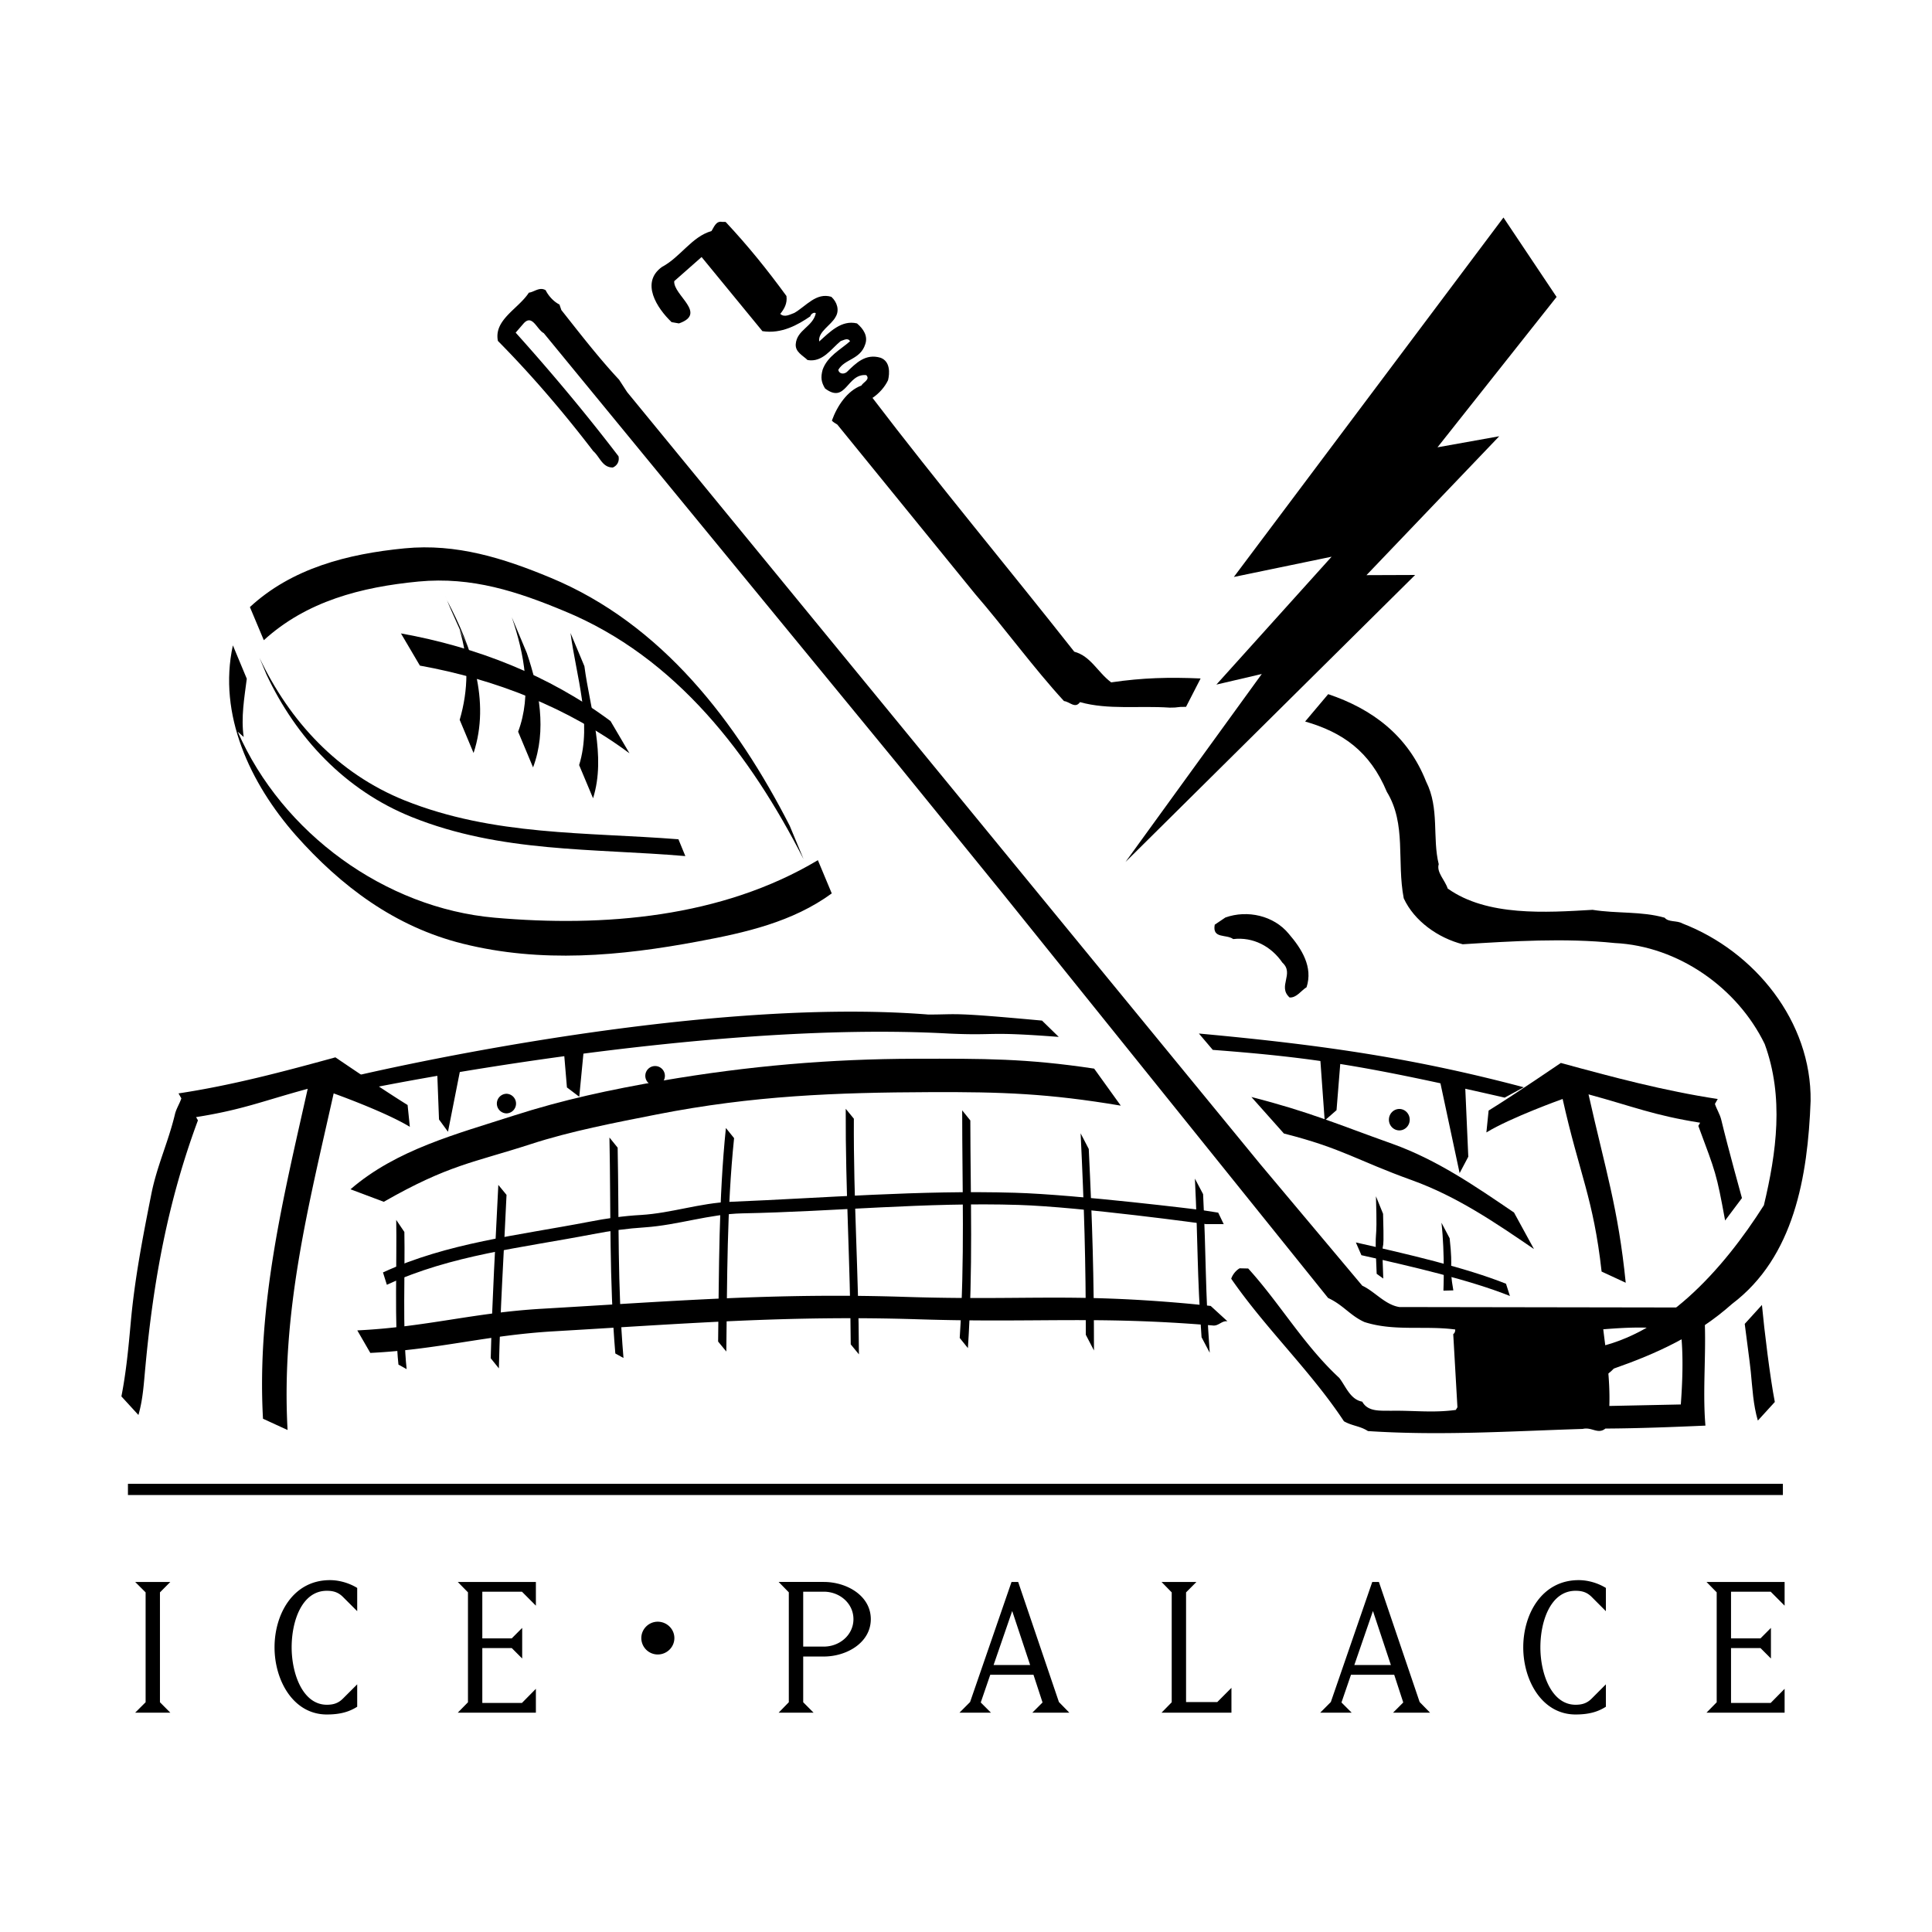 <svg xmlns="http://www.w3.org/2000/svg" width="2500" height="2500" viewBox="0 0 192.756 192.756"><path fill-rule="evenodd" clip-rule="evenodd" fill="#fff" d="M0 0h192.756v192.756H0V0z"/><path d="M177.879 149.159v-1.118H12.765v1.118h165.114z"/><path fill-rule="evenodd" clip-rule="evenodd" d="M13.487 157.832h3.506l-1.035 1.04v10.961l1.035 1.04h-3.506l1.041-1.04v-10.961l-1.041-1.04zM32.918 157.65c.972 0 1.966.314 2.72.778v2.319l-1.417-1.416c-.464-.464-.949-.618-1.612-.618-2.494 0-3.511 3.029-3.511 5.641 0 2.631 1.104 5.729 3.511 5.729.663 0 1.148-.155 1.612-.622l1.417-1.414v2.235c-.731.458-1.59.772-3.029.772-3.356 0-5.218-3.407-5.218-6.7 0-3.296 1.838-6.704 5.527-6.704zM53.465 170.873h-7.793l1.017-1.036v-10.969l-1.017-1.036h7.793v2.366l-1.389-1.394H48.12v4.656h2.939l1.04-1.044v3.053l-1.04-1.041H48.12v5.473h3.956l1.389-1.408v2.38zM67.282 163.433c0 .909-.754 1.635-1.663 1.635a1.643 1.643 0 0 1-1.635-1.635c0-.907.75-1.635 1.635-1.635.909 0 1.663.727 1.663 1.635zM80.136 164.282v-5.479h2.052c1.594 0 2.961 1.168 2.961 2.74 0 1.567-1.367 2.738-2.961 2.738h-2.052v.001zm1.035 6.591l-1.035-1.04v-4.561h2.052c2.298 0 4.692-1.391 4.692-3.729 0-2.34-2.394-3.712-4.692-3.712h-4.501l1.013 1.036v10.965l-1.013 1.04h3.484v.001zM102.777 166.117h-3.646l1.857-5.387 1.789 5.387zm-3.978.972h4.311l.904 2.767-1.018 1.018h3.691l-1.039-1.063-4.064-11.978h-.664l-4.134 11.978-1.058 1.063h3.14l-1.018-1.018.949-2.767zM115.887 170.873l1.015-1.036v-10.965l-1.015-1.04h3.482l-1.035 1.04v10.942h3.115l1.412-1.417v2.476h-6.974zM138.768 166.117h-3.646l1.857-5.387 1.789 5.387zm-3.979.972h4.311l.902 2.767-1.016 1.018h3.691l-1.039-1.063-4.064-11.978h-.664l-4.133 11.978-1.059 1.063h3.139l-1.018-1.018.95-2.767zM157.504 157.65c.973 0 1.965.314 2.715.778v2.319l-1.412-1.416c-.463-.464-.949-.618-1.611-.618-2.494 0-3.512 3.029-3.512 5.641 0 2.631 1.104 5.729 3.512 5.729.662 0 1.148-.155 1.611-.622l1.412-1.414v2.235c-.727.458-1.588.772-3.023.772-3.357 0-5.221-3.407-5.221-6.7 0-3.296 1.839-6.704 5.529-6.704zM178.051 170.873h-7.793l1.017-1.036v-10.969l-1.017-1.036h7.793v2.366l-1.389-1.394h-3.957v4.656h2.94l1.041-1.044v3.053l-1.041-1.041h-2.94v5.473h3.957l1.389-1.408v2.38zM55.818 30.382l.187.549c1.752 2.211 3.696 4.737 5.763 6.953l.795 1.227 63.163 77.026 10.189 12.138c1.238.567 2.266 1.906 3.705 2.129l29.527.047.854.095c.324 3.783-.176 7.903.15 11.688-3.197.14-6.631.276-9.979.294-.754.609-1.361-.182-2.262.036-7.207.227-14.193.69-21.43.214-.809-.523-1.549-.496-2.396-.978-3.303-5.004-7.785-9.214-11.246-14.22.127-.387.443-.813.84-1.041l.854.019c3.135 3.443 5.555 7.654 9.08 10.91.648.826 1.094 2.162 2.299 2.375.566 1.026 1.775.89 2.865.909 2.262-.041 4.164.227 6.467-.082l.164-.268-.418-7.295c.154-.113.199-.269.199-.464-3.07-.404-6.117.205-9.061-.744-1.43-.646-2.117-1.708-3.621-2.398L100.02 89.118 89.688 76.396 54.251 33.237c-.695-.363-1.135-1.93-2.007-.97l-.796.921c3.629 4.038 7.063 8.148 10.26 12.332.11.508-.131.934-.562 1.121-1.053.018-1.308-1.076-1.958-1.632-2.933-3.833-6.141-7.588-9.511-10.994-.426-2.113 2.044-3.199 3.089-4.815.546-.068 1.058-.608 1.676-.245.264.55.8 1.145 1.376 1.427zm104.139 102.242c.303 2.504.695 4.961.607 7.649l7.131-.149c.154-2.099.277-4.788.01-7.203-2.326-.663-5.369-.487-7.748-.297zM122.463 131.825c-.574-.081-.887.499-1.473.418-11.73-.972-17.627-.24-29.381-.617-12.973-.413-23.283.439-36.263 1.194-6.854.39-11.559 1.825-18.399 2.161l-1.299-2.247c6.844-.332 11.549-1.758 18.404-2.158 12.98-.753 23.29-1.607 36.262-1.185 11.754.376 16.338-.396 28.206.672a124.4 124.4 0 0 1 2.271.231l1.672 1.531z"/><path d="M121 104.747c10.41.79 15.461 1.647 29.123 4.764l1.902-1.035c-10.633-2.812-19.566-4.184-32.41-5.36l1.385 1.631zM103.963 101.825c-9.27-.854-8.23-.604-11.342-.604-23.826-1.897-57.586 6.219-57.586 6.219l1.553 1.207s33.402-6.908 58.105-5.527c4.983.219 3.456-.236 10.938.332l-1.668-1.627zM139.613 112.78c.572 0 1.035-.479 1.035-1.067 0-.589-.463-1.071-1.035-1.071-.574 0-1.041.482-1.041 1.071 0 .588.467 1.067 1.041 1.067zM50.55 111.082a.979.979 0 0 0 0-1.956.978.978 0 1 0 0 1.956z" fill-rule="evenodd" clip-rule="evenodd"/><path d="M65.361 108.312a.974.974 0 0 0 .976-.976.976.976 0 1 0-1.954 0c.001.54.438.976.978.976zM40.889 112.423l-.223-2.176c-2.503-1.549-7.204-4.756-7.204-4.756-5.178 1.423-10.328 2.794-15.651 3.597l.282.496c-.176.54-.503 1.017-.64 1.59-.668 2.793-1.804 5.159-2.362 7.994-.877 4.415-1.662 8.483-2.052 12.835-.223 2.462-.451 4.896-.927 7.316l1.698 1.854c.464-1.587.541-3.226.701-4.866.799-8.592 2.257-16.514 5.236-24.53l-.185-.323c4.665-.74 6.603-1.594 11.137-2.824-2.462 10.991-5.087 21.565-4.461 32.916l2.453 1.126c-.649-11.736 2.054-22.22 4.598-33.584-.002 0 5.124 1.827 7.6 3.335z" fill-rule="evenodd" clip-rule="evenodd"/><path d="M111.82 110.31c-7.203-1.213-11.836-1.376-18.999-1.348-9.402.036-17.686.34-27.266 2.221-4.174.821-8.661 1.681-12.612 2.971-5.71 1.853-8.157 2.039-14.653 5.75l-3.32-1.249c4.583-3.966 10.61-5.519 16.324-7.363 4.869-1.566 9.602-2.579 14.793-3.474 8.648-1.48 16.751-2.167 25.195-2.186 6.897-.014 11.063-.04 17.882.985l2.656 3.693zM124.852 109.447c5.836 1.499 8.488 2.685 14.057 4.67 4.482 1.606 8.285 4.233 12.145 6.858l1.99 3.643c-3.852-2.631-7.676-5.242-12.148-6.859-5.557-1.998-6.951-3.184-12.801-4.669l-3.243-3.643zM145.627 117.042l.865-1.635-.344-7.803-.681-.392-1.84.464 2 9.366z" fill-rule="evenodd" clip-rule="evenodd"/><path fill-rule="evenodd" clip-rule="evenodd" d="M132.164 111.796l1.182-1.035.422-5.247-.319-.226-1.767-.201.482 6.709zM44.695 112.917l-.895-1.226-.217-5.701.68-.385 1.867.049-1.435 7.263zM57.793 109.425l-1.23-.932-.385-4.573.313-.232 1.88-.258-.578 5.995zM135.275 123.959c5.105 1.149 10.914 2.499 14.979 4.12l.391 1.221c-4.023-1.607-9.75-2.934-14.816-4.069l-.554-1.272zM122.09 122.133l-1.803-.004s-12.418-1.718-18.654-1.913c-9.193-.29-18.372.663-27.569.841-3.27.068-6.427 1.168-9.71 1.395-1.75.113-3.448.341-5.196.681-7.172 1.377-14.104 2.072-20.561 5.051l-.387-1.234c6.473-2.967 13.385-3.675 20.556-5.051 1.75-.342 3.448-.586 5.196-.682 3.011-.183 5.909-1.199 8.907-1.312 9.471-.387 18.908-1.181 28.379-.904 6.23.178 18.662 1.73 18.662 1.73l1.631.255.549 1.147z"/><path d="M39.531 121.711c.077 3.869-.194 10.568.222 14.434l.818.454c-.422-3.869-.146-9.802-.227-13.685l-.813-1.203zM49.718 118.218c-.291 6.105-.612 11.178-.758 17.296l.812 1.008c.146-6.118.487-11.19.764-17.309l-.818-.995zM60.805 113.49c.146 7.335-.031 14.229.586 21.547l.814.449c-.613-7.316-.437-13.648-.582-20.984l-.818-1.012zM72.423 112.54c-.726 7.077-.681 14.197-.776 21.307l.817.995c.095-7.108.045-14.217.776-21.289l-.817-1.013zM84.378 110.624c-.031 8.221.454 15.278.5 23.504l.817.996c-.032-8.227-.55-15.284-.505-23.51l-.812-.99zM95.997 110.778c0 7.93.271 14.779-.246 22.71l.817 1.013c.518-7.93.259-14.779.241-22.714l-.812-1.009zM107.814 113.071c.354 7.363.518 12.719.518 20.1l.814 1.566c0-7.381-.164-12.735-.52-20.103l-.812-1.563zM119.215 117.591c.322 6.472.195 9.348.664 15.824l.816 1.549c-.469-6.473-.34-9.347-.662-15.824l-.818-1.549zM137.279 119.354c.176 5.749-.188 1.985.072 7.735l.658.472c-.227-5.75.145-.713-.02-6.459l-.71-1.748zM145 128.741c-.463-2.61.008-1.825-.369-5.2l-.816-1.549c.354 3.152.195 6.776.195 6.776l.99-.027zM175.789 130.195c.227 2.461.812 7.263 1.285 9.68l-1.693 1.857c-.469-1.59-.541-3.23-.705-4.87-.072-.808-.512-3.979-.604-4.777l1.717-1.89zM172.115 121.771c-.873-4.77-.932-4.752-2.672-9.439l.182-.318c-4.664-.744-6.598-1.593-11.137-2.829 1.672 7.468 2.961 11.342 3.711 18.794l-2.406-1.115c-.814-7.31-2.221-9.753-3.889-17.219 0 0-5.127 1.829-7.607 3.338l.223-2.181c2.504-1.544 7.207-4.751 7.207-4.751 5.18 1.417 10.324 2.789 15.652 3.597l-.281.491c.178.541.498 1.021.635 1.59.672 2.798 2.062 7.804 2.062 7.804l-1.68 2.238zM118.33 70.523c-1.004-.018-.66.086-1.627.077-3.076-.209-6.123.241-8.953-.549-.48.695-1.047-.055-1.594-.104-3.02-3.284-5.949-7.313-8.889-10.711L83.538 42.358c-.155-.117-.387-.2-.541-.395.531-1.472 1.534-2.975 2.942-3.497.2-.345.909-.604.487-1.04-1.944-.19-2 2.925-4.111 1.331-.381-.632-.449-1.1-.24-1.876.49-1.354 1.784-1.994 2.734-2.835-.228-.394-.659-.09-.932-.018-.949.764-1.793 2.153-3.306 1.894-.5-.476-1.231-.803-1.181-1.58.104-1.441 1.704-1.727 2.003-3.085-.154-.158-.508.073-.55.305-1.222.836-2.875 1.78-4.778 1.476l-6.067-7.394-2.731 2.408c-.099 1.403 3.334 3.215.473 4.215l-.735-.127c-1.459-1.391-3.13-3.952-.959-5.509 1.849-.981 2.975-3.026 4.934-3.576.24-.349.444-1.044 1.067-.917l.349.004c2.298 2.458 4.165 4.787 6.068 7.39.101.744-.217 1.285-.617 1.784.422.396.972.056 1.403-.095 1.181-.681 2.18-2.066 3.692-1.608.572.514.831 1.335.432 1.994-.445.85-1.781 1.486-1.641 2.462 1.027-.918 2.218-2.18 3.77-1.802.654.557 1.109 1.266.823 2.079-.496 1.549-2.054 1.444-2.693 2.562.109.432.577.44.854.208.909-.88 1.863-1.876 3.375-1.421.968.368.909 1.535.74 2.235-.326.694-.921 1.348-1.552 1.767 6.436 8.449 13.498 16.905 20.129 25.321 1.668.459 2.305 2.027 3.684 3.062 3.141-.464 5.797-.526 8.922-.39l-1.455 2.833z" fill-rule="evenodd" clip-rule="evenodd"/><path d="M132.514 69.256c4.383 1.471 7.961 4.124 9.77 8.725 1.354 2.67.604 5.618 1.258 8.238-.244.812.637 1.608.895 2.43 3.924 2.798 9.811 2.395 14.453 2.125 2.447.392 4.869.124 7.195.787.381.473 1.238.254 1.779.577 7.199 2.774 12.881 9.769 12.781 17.713-.285 7.513-1.635 15.557-7.836 20.239-3.559 3.17-7.566 4.969-11.799 6.454-.672.727-1.658 1.294-2.738.886-1.121-.642-2.717-.632-3.793-1.585-.227-.195-.186-.51-.178-.817 1.176-.722 2.494-.114 3.82-.404 7.695-.995 13.854-8.053 17.863-14.376 1.258-5.273 2.018-10.792.082-16.083-2.707-5.582-8.594-9.775-14.975-10.079-4.938-.518-10.318-.182-15.156.123-2.443-.626-4.83-2.302-5.883-4.583-.713-3.71.285-7.394-1.686-10.624-1.693-4.05-4.426-5.944-8.152-7.017l2.3-2.729zM122.258 91.539c2.193-.782 4.834-.19 6.322 1.626 1.295 1.503 2.436 3.316 1.775 5.333-.512.299-.994 1.071-1.693 1.021-1.227-1.112.508-2.366-.719-3.479-1.102-1.617-2.916-2.584-4.904-2.348-.695-.518-2.107.005-1.844-1.436l1.063-.717zM150 21.702l-26.898 35.862 9.753-2.021-11.496 12.759 4.528-1.058-13.598 18.758 28.9-28.637-4.855.018 13.244-13.858-6.16 1.104 11.883-15.002L150 21.702zM24.933 60.567c4.179-3.865 9.725-5.304 15.438-5.859 5.164-.503 9.864.981 14.543 2.925 11.151 4.619 18.595 14.43 23.876 24.754l1.381 3.328c-5.277-10.341-12.667-20.142-23.877-24.753-4.66-1.938-9.202-3.448-14.535-2.943-5.731.55-11.182 1.967-15.438 5.854l-1.388-3.306z" fill-rule="evenodd" clip-rule="evenodd"/><path d="M23.235 64.387c-1.509 6.904 1.712 13.753 6.271 18.944 4.52 5.092 9.893 9.138 16.678 10.824 7.812 1.948 15.679 1.236 23.497-.232 4.683-.872 9.388-1.93 13.304-4.787L81.6 85.821c-9.611 5.736-21.366 6.699-32.267 5.736-10.881-.963-21.162-8.398-25.615-18.558.203.176.39.349.594.53-.278-1.966.063-3.883.31-5.813l-1.387-3.329zM44.409 59.437c.704 1.734 1.508 3.419 2.267 5.141-.281-.58-.545-1.181-.831-1.767.94 2.971.89 6.041.018 9.006l1.385 3.311c1.707-5.196-.187-10.592-2.652-15.233.408.958.8 1.899 1.204 2.852l-1.391-3.31z" fill-rule="evenodd" clip-rule="evenodd"/><path d="M51.062 61.58c1.24 3.657 2.021 7.721.632 11.422l1.49 3.561c1.394-3.701.612-7.762-.624-11.418l-1.498-3.565zM56.921 63.156c.564 4.301 2.176 8.924.859 13.176l1.389 3.312c1.336-4.248-.299-8.875-.863-13.176l-1.385-3.312z" fill-rule="evenodd" clip-rule="evenodd"/><path d="M40.003 63.197c7.512 1.348 14.761 4.16 20.912 8.747l1.89 3.216c-6.156-4.57-13.405-7.399-20.912-8.752l-1.89-3.211zM25.891 65.632c3.003 6.312 7.786 11.532 14.484 14.226 8.889 3.556 18.114 3.152 27.312 3.877l.69 1.677c-9.188-.786-18.421-.322-27.306-3.901-6.626-2.663-11.523-7.895-14.488-14.222l-.692-1.657z" fill-rule="evenodd" clip-rule="evenodd"/></svg>